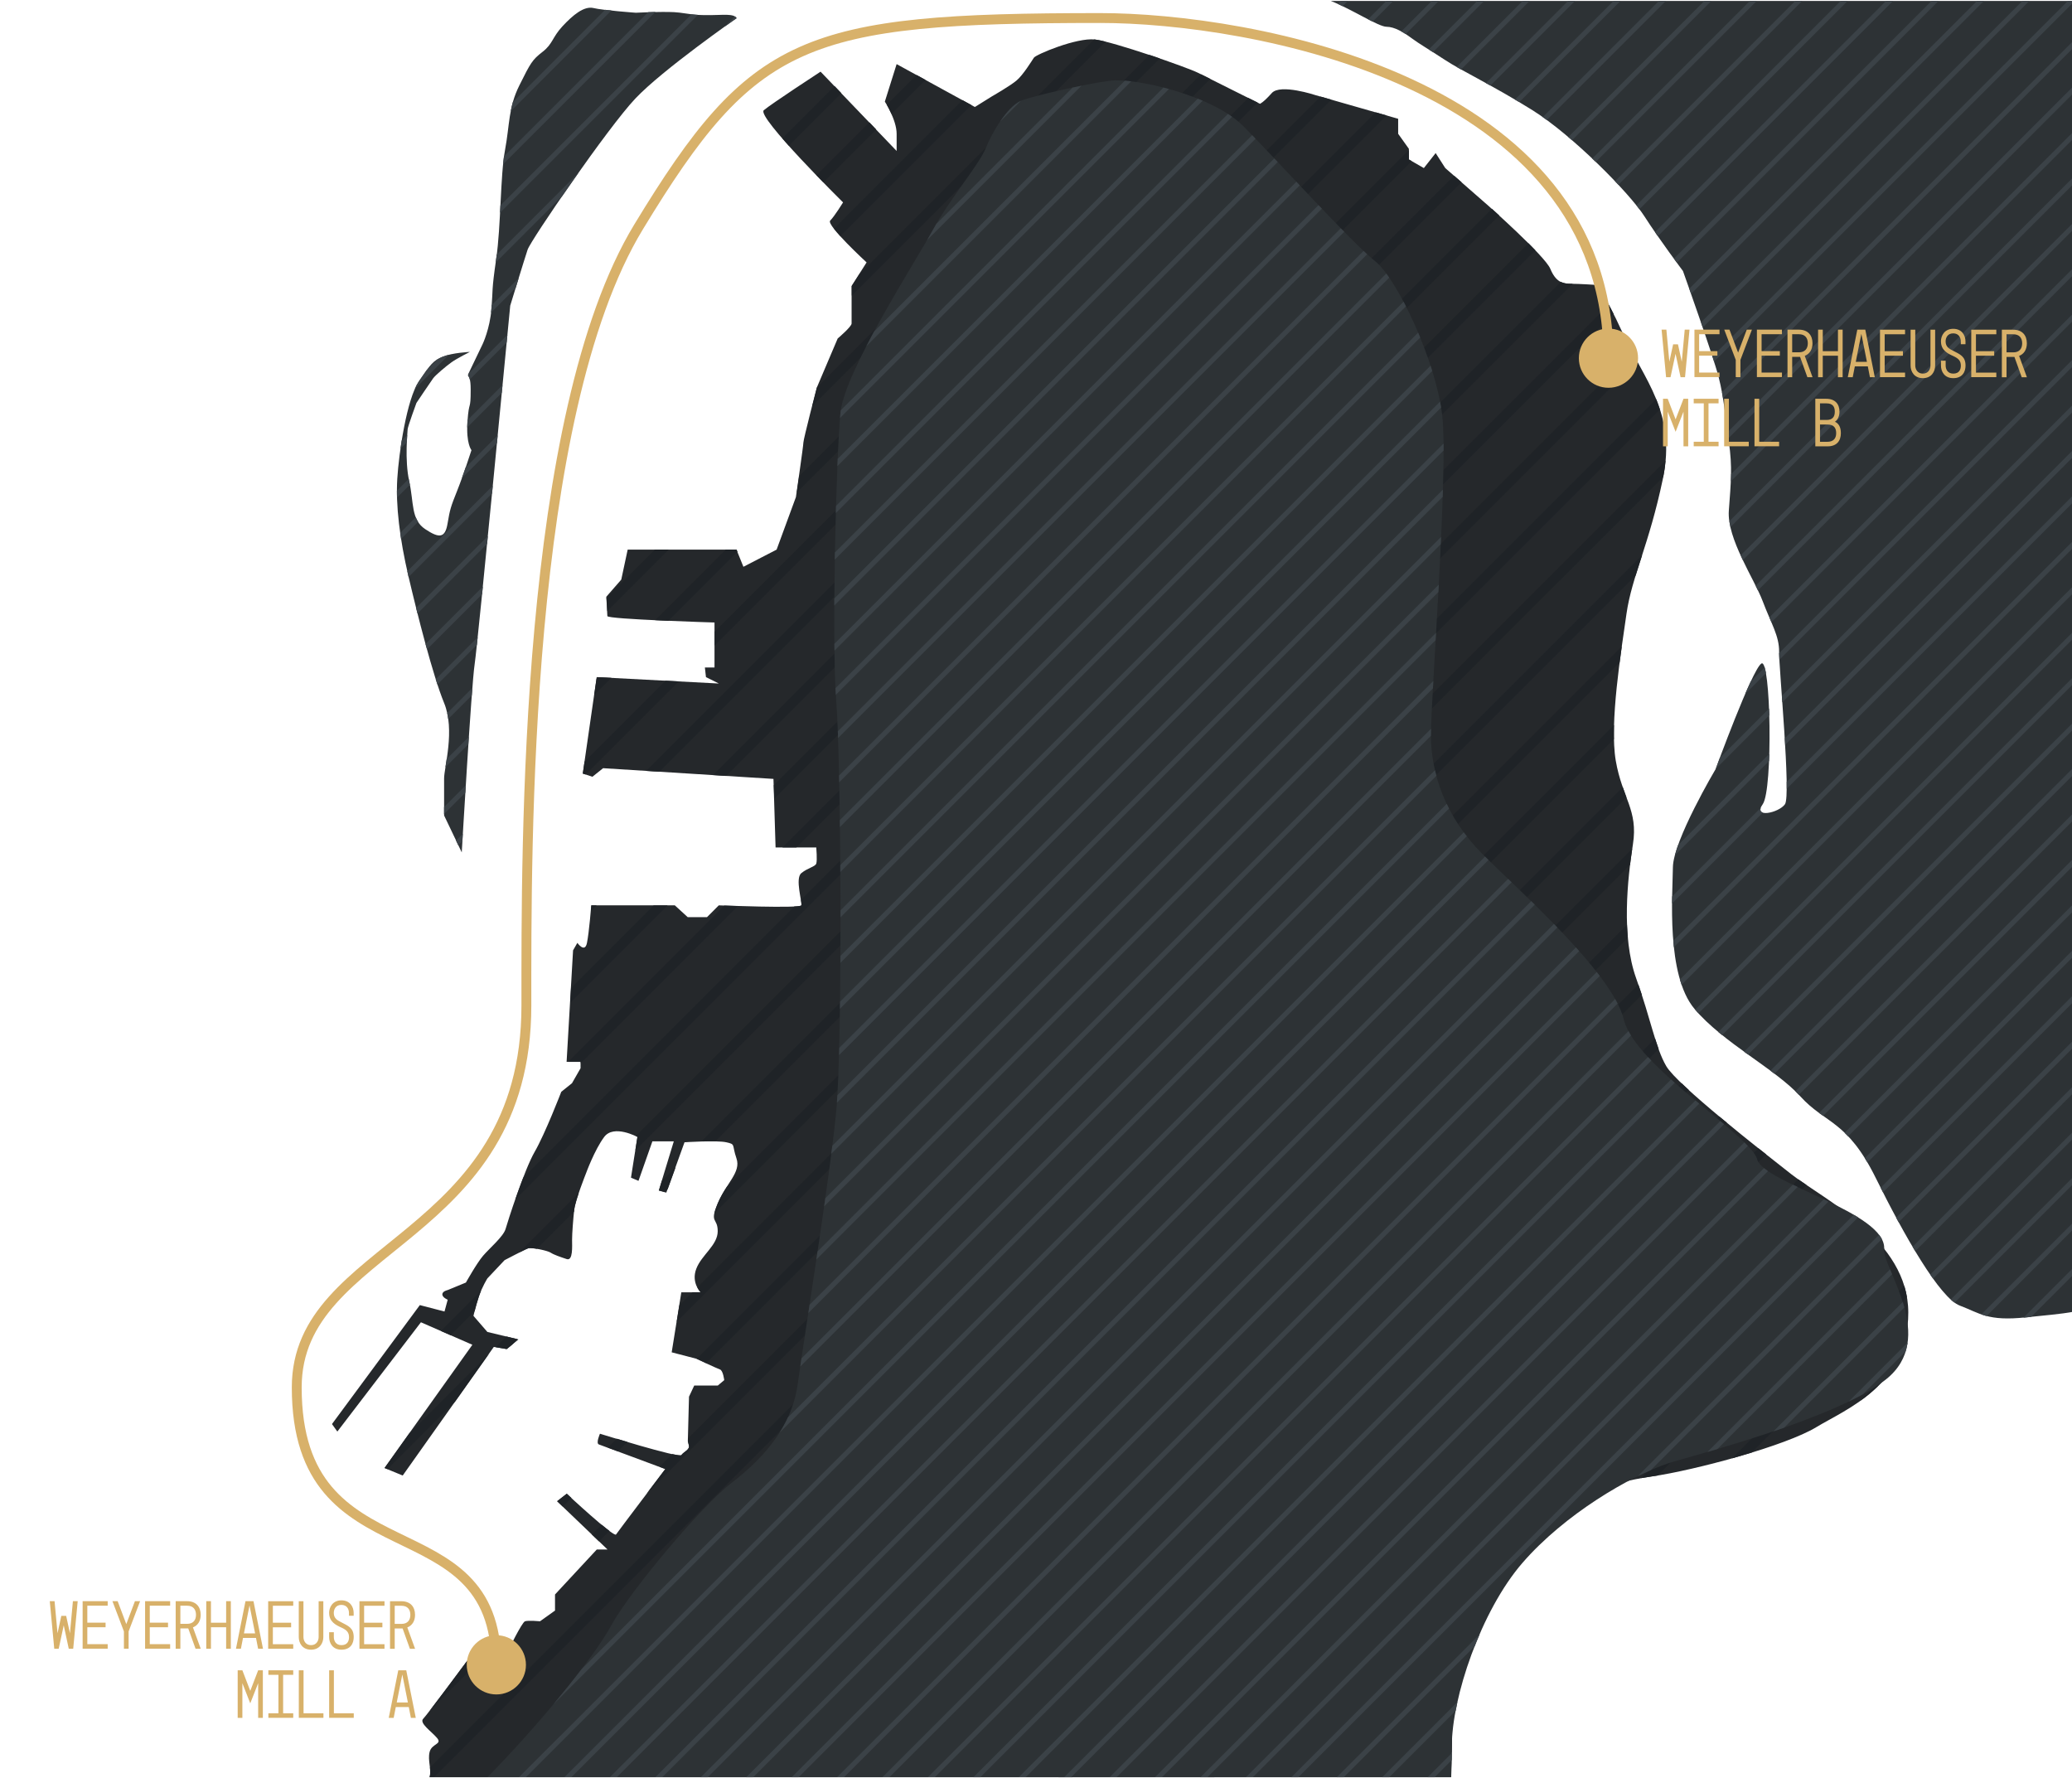 <?xml version="1.0" encoding="UTF-8"?><svg id="_1938-move" xmlns="http://www.w3.org/2000/svg" width="620" height="532" viewBox="0 0 420 360"><defs><style>.cls-1{fill:#d8b16a;}.cls-2{fill:#25282b;}.cls-3{fill:#1f2327;}.cls-4{fill:#2d3235;}.cls-5{fill:#3b4247;}.cls-6{fill:none;stroke:#d8b16a;stroke-miterlimit:10;stroke-width:2px;}</style></defs><path class="cls-2" d="M363.14,237.82c-6.34-4.96-23.18-18.13-25.39-21.94s-3.06-9.34-6.1-17.81c-3.04-8.47-1.74-20.2-.65-27.15,1.09-6.95-2.17-9.34-3.48-16.94-1.3-7.6,1.09-22.15,2.17-29.76,1.09-7.6,4.56-13.9,7.38-27.37,2.82-13.47-3.91-20.2-8.04-29.32-4.13-9.12-5.65-9.99-5.65-9.99,0,0-3.26-.22-5-.22s-3.04-.43-4.13-3.04c-1.09-2.61-12.6-12.81-12.6-12.81l-8.69-7.6-1.95-3.04-2.39,3.04-3.04-1.74v-2.17l-2.17-3.04v-3.04l-16.72-4.78s-7.17-2.39-8.9-.43c-1.74,1.95-2.39,2.17-2.39,2.17,0,0-10.43-5.21-12.6-6.3-2.17-1.09-17.16-6.3-20.85-6.73s-11.95,3.04-12.38,3.69c-.43,.65-2.17,3.48-3.48,4.59-1.3,1.12-5,3.23-5,3.23l-3.48,2.17-15.86-8.69-2.39,7.6s2.39,3.69,2.39,6.52v3.48l-15.42-16.07s-9.99,6.52-11.51,7.82c-1.52,1.3,16.07,18.68,16.07,18.68,0,0-1.74,2.82-2.61,3.69-.87,.87,7.38,8.47,7.38,8.47l-3.04,4.78v7.6c0,.65-2.82,3.04-2.82,3.04l-4.25,9.99s-2.7,10.43-2.7,11.08-1.52,11.08-1.52,11.08l-3.91,10.64-6.73,3.48-1.41-3.48h-22.05l-1.3,6.08-3.04,3.48s.22,3.26,.22,3.91,21.72,1.3,21.72,1.3v9.12h-1.95l.22,1.95,2.61,1.3-24.76-1.3-2.82,19.55,1.95,.65,2.17-1.74,34.53,2.17,.43,13.9h8.25s.22,2.61,0,3.26c-.22,.65-1.74,.87-3.04,1.95-1.3,1.09,.22,5.86,0,6.52-.22,.65-16.72,0-16.72,0l-2.39,2.39h-3.91l-2.61-2.39h-16.94s-.43,5.43-.87,7.6c-.43,2.17-1.95,0-1.95,0l-.87,1.52-1.31,22.59h2.83v1.3l-1.74,3.04-2.17,1.74s-3.26,8.47-5.39,12.16c-2.13,3.69-5.47,14.12-5.9,15.64-.43,1.52-3.26,3.91-4.56,5.43s-3.48,5.43-3.48,5.43l-3.69,1.52s-1.09,.22-1.09,.87,1.09,1.09,1.09,1.09l-.65,2.39-5-1.3-17.81,24.11,1.09,1.52,16.94-22.15,10.43,4.56-17.81,24.98,3.69,1.52,18.46-26.06,2.61,.43,2.39-1.95-6.3-1.52-2.82-3.26s.43-1.95,1.09-3.91c.65-1.95,1.74-3.69,1.74-3.69l3.48-3.69s4.13-2.17,4.78-2.39c.65-.22,3.91,.43,4.56,.87,.65,.43,1.95,.87,3.25,1.3s1.09-2.61,1.09-3.91,.22-4.13,.43-6.08c.22-1.95,2.39-7.38,2.39-7.38,0,0,1.74-4.78,3.69-7.38,1.95-2.61,6.73,0,6.73,0l-1.3,8.25,1.52,.65,2.82-8.01h4.34l-3.04,9.97,1.52,.43,3.69-10.21s6.52-.43,8.47,0c1.95,.43,1.09,.43,2.06,3.26,.98,2.82-2.06,5-3.8,9.12s0,2.82,0,5.65-3.26,4.78-4.34,7.6c-1.09,2.82,.87,4.78,.87,4.78h-3.91l-1.95,12.16,5,1.3s4.13,1.95,4.78,2.17c.65,.22,.87,2.17,.87,2.17l-1.3,1.09h-4.78l-1.06,2.26-.24,9.03,.22,.87c.22,.87-1.09,1.3-1.52,1.95-.43,.65-16.51-4.34-16.51-4.34,0,0-.87,1.95-.22,2.17,.65,.22,13.47,5,13.47,5,0,0-9.56,12.6-9.99,13.25-.43,.65-9.99-8.25-9.99-8.25l-1.95,1.52,10.21,9.77h-2.17l-8.47,9.12v3.26l-3.04,2.17s-2.39-.22-3.04,0c-.65,.22-3.48,6.08-3.48,6.08l-5,3.69-3.26-1.74s-8.04,10.86-8.9,11.73c-.87,.87,1.74,2.61,2.82,3.91s-1.09,1.09-1.52,2.82,.43,3.48,0,5.12h207.04c.14-4.52,.24-10.17,.38-17.28,.34-17.28,14.12-26.17,18.03-32.58s13.03-9.77,22.15-11.08,27.37-6.3,33.45-9.99c6.08-3.69,18.68-8.47,18.68-23.24s-17.33-23.06-23.67-28.02Z"/><path class="cls-3" d="M119.78,184.47c.06-.7,.1-1.17,.1-1.17h1.07l-1.17,1.17ZM294.75,35.42L158.6,171.57h2.83L296.26,36.74l-1.51-1.32Zm-13.7-12.22l-2.2-.63L144.52,156.9l2.66,.17L281.05,23.2Zm-11.18-3.19l-2.2-.63L131,156.05l2.66,.17L269.87,20.01ZM123.93,137.19l-2.69-.14-.32,.32-.48,3.31,3.49-3.49ZM285.6,30.2L156.85,158.95l.09,2.74L286.17,32.46l-.57-.32v-1.94ZM145.01,231.12L318.8,57.33c-.14,0-.27,0-.4,0-.75,0-1.42-.1-2.03-.4L142.16,231.14c.94-.03,1.95-.04,2.85-.03Zm-9.45-119.92h-2.83l-9.79,9.79c.03,.5,.11,1.74,.16,2.67l12.46-12.46Zm-.23,72.11h-2.83l-16.75,16.75-.17,3,19.75-19.75Zm-34.87,89.54l2.27,.38,1.02-.83,1.17-1.17-2.28-.55-2.18,2.18Zm17.25-57.55l31.86-31.86c-1.1-.03-2.06-.07-2.74-.09l-31.67,31.67h2.55v.28ZM303.9,43.48c-.59-.54-1.1-1-1.48-1.35L162.36,182.18c.09,.54,.14,.96,.09,1.12-.04,.11-.58,.19-1.44,.23l-54.93,54.93c-.57,1.46-1.12,3.01-1.63,4.46L303.9,43.48ZM170.55,18.69l-1.38-1.44-10.59,10.59c.42,.49,.87,.99,1.33,1.5l10.65-10.65Zm-35.65,119.08l-16.41,16.41-.35,2.41,.58,.19,18.87-18.87-2.69-.14ZM185.79,15l-6.03,6.03c.26,.45,.61,1.11,.95,1.87l6.9-6.9-1.83-1ZM99.15,274.15l-16.24,16.24-4.95,6.94,.59,.24,13.73-13.73,6.87-9.7ZM165.64,78.28l-.05,.11s-.43,1.67-.95,3.72L235.1,11.65c-.69-.24-1.4-.48-2.11-.72l-67.35,67.35Zm167.24,34.02L87.15,358.03c.07,.67,.11,1.33-.07,1.97h.92L331.55,116.45c.41-1.32,.85-2.69,1.32-4.15ZM114.88,302.54l-1.95,1.52,1.16,1.11,1.75-1.75c-.58-.54-.95-.88-.95-.88Zm1.52-57.56c.09-.77,.47-2.08,.91-3.38l-12.05,12.05c.82-.41,1.55-.77,1.8-.85,.27-.09,.99-.03,1.78,.1l7.52-7.52c.01-.14,.03-.28,.04-.4Zm19.1-119.36l13.99-13.99-.18-.44h-2.21l-14.31,14.31c.9,.04,1.81,.08,2.71,.12ZM253.03,19.65l-108.17,108.17v2.83L254.91,20.59c-.42-.21-1.08-.54-1.89-.94Zm-91.05,76.68c-.19,1.31-.36,2.52-.47,3.3L245.33,15.8c-.74-.37-1.39-.69-1.89-.94l-81.47,81.47Zm15.62-70.29l-1.38-1.44-10.72,10.72c.48,.5,.95,.98,1.39,1.44l10.71-10.71Zm19.31-4.94l-1.83-1-26.03,26.03c.35,.46,.8,.98,1.3,1.53l26.56-26.56Zm27.22-12.84c-.9-.22-1.64-.38-2.16-.44-.07,0-.15,0-.22-.01l-47.55,47.55-1.54,2.41v1.95L224.12,8.25Zm-89.97,230.89l-.59,1.93,1.16,.33,.63-.63,1.6-4.43-2.8,2.8Zm215.88-11.79c-.52-.43-1.03-.86-1.55-1.28l-133.93,133.93h2.83l132.65-132.65Zm16.14,12.61c-.59-.4-1.16-.78-1.68-1.15l-121.19,121.19h2.83l120.03-120.03Zm-8.18-6.2c-.51-.41-1.04-.82-1.58-1.25l-127.48,127.48h2.83l126.23-126.23Zm-15.69-13.06c-.52-.48-1.01-.93-1.46-1.37l-140.66,140.66h2.83l139.29-139.29Zm-9.5-19.26c-.22-.68-.46-1.39-.71-2.12l-160.66,160.66h2.83l158.54-158.54Zm3.4,10.98c-.24-.67-.47-1.37-.71-2.12l-149.69,149.69h2.83l147.57-147.57Zm49.8,48l-34.96,34.96c1.35-.38,2.69-.77,4-1.17l31.5-31.5c-.13-.78-.31-1.55-.54-2.29Zm-91.75,94.57c.02-.93,.04-1.89,.06-2.89l-7.89,7.89h2.83l4.99-4.99Zm-165.38-124.96c.21,.1,.34,.17,.34,.17l-.43,2.75L311.22,50.53c-.44-.46-.91-.94-1.4-1.43L128.88,230.04Zm165.78,110.18c.11-1.15,.28-2.26,.51-3.33l-23.11,23.11h2.83l19.78-19.78Zm88.88-62.96l-6.48,6.48c2.39-1.71,4.71-3.79,6.48-6.48Zm-50.88,22.13c.67-.12,1.35-.23,2.02-.33,.43-.06,.88-.13,1.34-.21l45.92-45.92c-.41-.52-.85-1.03-1.3-1.53l-47.99,47.99Zm-2.69-109.49c-.08-.88-.14-1.77-.17-2.66l-172.75,172.75h2.83l170.1-170.1Zm44.65,55.98c-.54-.42-1.07-.82-1.61-1.22l-115.33,115.33h2.83l114.11-114.11Zm-247.43,46.17c-.77-.23-1.51-.45-2.18-.65l-1.8,1.8c.59,.22,1.3,.48,2.06,.76l1.92-1.92Zm12.25-.7v.54s-.01,0,.2,.87c.22,.87-1.09,1.3-1.52,1.95-.09,.13-.79,.03-1.85-.2l-2.58,2.58c.73,.27,1.17,.44,1.17,.44,0,0-1.76,2.32-3.8,5.02L337.14,96.49c.23-1.15,.38-2.24,.47-3.3l-198.17,198.17Zm1.78-16.16c.21,.1,1.03,.48,1.93,.9L336.47,82.79c-.23-.71-.48-1.4-.75-2.08l-194.49,194.49ZM331.86,73.02c-.33-.61-.67-1.22-.99-1.83l-189.52,189.52c.33,.64,.69,1,.69,1h-1.69l-2.64,2.64-.54,3.37L331.86,73.02ZM96.22,265.53c.19-.75,.49-1.85,.85-2.95,.14-.41,.29-.81,.46-1.18l-8.16,8.16,1.97,.86,4.88-4.88Zm234.19-90.44c.14-1.16,.29-2.26,.44-3.27l-188.18,188.18h2.83l184.91-184.91Zm-3.33-111.67c-.35-.7-.67-1.31-.97-1.86L147.34,240.33c-.63,.98-1.29,2.07-1.83,3.35-.37,.89-.58,1.52-.68,2L327.08,63.42Zm2.61,98.01c-.25-.66-.5-1.35-.75-2.07l-200.64,200.64h2.83l198.57-198.57Zm-2.54-11.84c-.02-.91-.01-1.86,.01-2.84L113.93,360h2.83l210.4-210.4ZM123.54,310.09c-.45-.34-.99-.76-1.58-1.25l-1.98,1.98,1.44,1.38,2.11-2.11Zm204.76-176c.14-1.12,.29-2.21,.44-3.27L99.55,360h2.83l225.92-225.92ZM96.33,337.3l-1.64-.88s-5.1,6.89-7.61,10.13l9.25-9.25Z"/><path class="cls-4" d="M103.42,61.8s-6.56,68.42-7.21,72.65-2.61,38.12-2.61,38.12l-3.58-7.49v-7.49c0-2.28,2.28-9.77,0-15.31s-5.45-18.09-7.23-25.69-2.59-14.4-2.26-19.74c.32-5.34,1.94-16.18,4.37-19.74s2.91-4.21,4.85-5.01c1.94-.81,5.5-.97,5.5-.97,0,0-2.59,1.29-3.72,2.1-1.13,.81-3.24,2.59-3.72,3.24s-3.4,5.01-3.4,5.01c0,0-1.78,4.85-1.78,5.34s-.65,6.15,.32,10.52,.32,7.76,3.24,9.71c2.91,1.94,4.04,1.78,4.53-1.13,.49-2.91,.65-3.4,1.94-6.63s2.91-8.25,2.91-8.25c0,0-1.13-1.29-.81-5.82,.32-4.53,.65-1.94,.65-6.47s-1.46-1.13,.49-5.18l1.94-4.04s1.46-3.07,1.78-7.12c.32-4.04,0-3.56,.97-10.19,.97-6.63,.81-16.82,1.78-22,.97-5.18,.65-8.58,2.91-13.11s2.59-5.17,4.69-6.79c2.1-1.62,1.94-2.91,4.04-5.18,2.1-2.26,4.37-4.17,6.31-3.7,1.94,.47,8.57,.95,8.57,.95,0,0,3.24-.16,5.34-.16s2.75,0,4.85,.32,2.75,.32,5.01,.32,4.76-.37,5.21,.63c0,0-14.99,10.43-20.52,16.29-5.54,5.86-21.18,28.67-21.83,30.62-.65,1.95-3.54,11.4-3.54,11.4ZM420.59,0h-150.82c4.31,1.71,9.64,5.22,11.28,5.23s3.45,1.11,5.09,2.32,3.18,2.05,6.71,4.37,9.53,5.08,17.69,10.16c8.16,5.08,19.77,16.86,22.77,21.54s7.83,11.11,7.83,11.11c0,0,6.13,17.17,7.24,21.53s1.31,7.92,2.06,13.08,.42,8.26,0,13.95c-.42,5.69,5.16,13.84,6.87,18.38,1.71,4.54,3.36,7,3.32,10.27-.04,3.27,2.43,29.09,1.19,30.86-1.23,1.77-6.61,2.93-4.51,0,2.1-2.93,1.65-29.83-.28-28.51-1.93,1.31-9.26,21.38-9.26,21.38,0,0-8.62,14.52-8.67,19.93s-1.42,21.77,4.36,28.66,16.46,12.21,21.49,17.77,9.47,4.78,15.27,16.52,13,24.35,17.04,25.87,5.6,3.22,13.43,2.38c3.66-.4,6.81-.61,9.89-1.18V0Zm-64.4,234.78c-1.3-4.89-24.76-18.9-27.04-28.34s-21.18-26.06-28.67-33.56c-7.49-7.49-10.43-16.29-10.43-24.11s3.58-53.76,2.28-64.83c-1.3-11.08-9.12-27.69-13.68-31.28-4.56-3.58-20.52-21.18-26.71-27.37-6.19-6.19-21.83-9.77-26.94-9.12-5.11,.65-14.77,2.93-17.7,3.91-2.93,.98-6.19,6.52-7.49,9.77-1.3,3.26-7.17,10.1-10.75,16.62-3.58,6.52-17.74,28.45-18.67,36.8-.86,7.78-1.85,46.27-.88,58.65,.98,12.38,1.3,69.39,0,83.08s-6.52,45.94-7.82,55.38-8.14,15.96-13.68,20.2-20.2,21.5-24.11,28.67c-3.91,7.17-15.64,21.18-25.09,30.75h195.35c.08-1.72,.13-3.75,.13-6.31,0-9.77,5.86-27.37,14.33-37.14,8.47-9.77,21.72-17.58,29.65-20.2,4.22-1.39,33.69-8.81,43.98-16.94,10.6-8.38-.66-22.59-.33-26.39,.65-7.49-24.43-13.36-25.74-18.24Z"/><path class="cls-5" d="M301.21,16.64L317.85,0h1.41l-17.15,17.15c-.31-.17-.61-.34-.91-.5ZM170.35,193.54c0,.48,0,.95,0,1.42l119.97-119.97c-.11-.36-.22-.71-.34-1.07l-119.63,119.63ZM290.47,10.38l10.38-10.38h-1.41l-9.83,9.83c.27,.17,.56,.35,.87,.55Zm-120.14,164.77c0,.47,0,.93,0,1.4l114.66-114.66c-.16-.32-.32-.63-.48-.93l-114.18,114.18Zm.04,9.17c0,.47,0,.94,0,1.41l117.51-117.51c-.14-.33-.28-.67-.42-1l-117.1,117.1Zm-.11,19.94l121.86-121.86c-.06-.4-.14-.8-.21-1.2l-121.63,121.63c0,.48-.01,.96-.02,1.43ZM296.17,13.89l13.89-13.89h-1.41l-13.38,13.38c.29,.17,.59,.34,.9,.51Zm31.88,23.37L365.31,0h-1.41l-36.53,36.53c.23,.24,.46,.49,.69,.73Zm4.26,4.95L374.52,0h-1.41l-41.41,41.41c.22,.28,.42,.54,.62,.8Zm3.74,5.47L383.73,0h-1.41l-46.84,46.84c.19,.28,.39,.56,.58,.84Zm-28.09-27.17L328.48,0h-1.41l-19.98,19.98c.29,.17,.59,.35,.89,.53Zm5.58,3.63L337.68,0h-1.41l-23.54,23.54c.27,.19,.55,.38,.82,.59Zm5.11,4.1L346.89,0h-1.41l-27.58,27.58c.26,.22,.51,.43,.77,.65Zm4.81,4.39L356.1,0h-1.41l-31.94,31.94c.24,.23,.48,.46,.72,.69ZM169.65,223.29l122.79-122.79c.02-.49,.03-.98,.04-1.46l-122.74,122.74c-.03,.53-.06,1.04-.1,1.51Zm-.51-91.59l94.33-94.32c-.23-.24-.46-.49-.69-.73l-93.65,93.65c0,.47,.01,.94,.02,1.4Zm.28,8.93l98.53-98.53c-.23-.24-.46-.48-.69-.72l-97.91,97.91c.02,.47,.05,.92,.07,1.34Zm.69,17.73l107.02-107.02c-.23-.21-.48-.44-.73-.68l-106.32,106.32c0,.46,.02,.92,.03,1.39ZM273.22,0h-1.41l-.61,.61c.32,.15,.64,.3,.96,.45l1.06-1.06Zm-45.21,16.16l-50.84,50.84c-.54,1.01-1.07,2.01-1.58,3l53.71-53.71c-.45-.05-.88-.1-1.29-.13Zm-57.78,149.87c0,.46,.01,.93,.02,1.4l111.35-111.35c-.2-.29-.39-.57-.59-.83l-110.78,110.78ZM202.7,24.48l4.24-4.24c-1.45,.66-2.95,2.33-4.24,4.24Zm14.73-6.93l-27.63,27.63c-.26,.43-.5,.87-.74,1.3-.31,.56-.69,1.23-1.14,2l31.29-31.29c-.59,.12-1.19,.25-1.79,.37Zm122.47,35.5L392.94,0h-1.41l-52.22,52.22c.21,.29,.41,.57,.6,.82ZM170.07,213.66l122.55-122.55c0-.48,0-.95,0-1.41l-122.5,122.5c-.01,.49-.03,.98-.04,1.45ZM282.43,0h-1.41l-3.71,3.71c.33,.17,.64,.33,.94,.47l4.19-4.19Zm-10.65,46.07l-101.95,101.95c.02,.44,.03,.9,.05,1.37l102.6-102.6c-.23-.23-.46-.47-.7-.71ZM112.22,345.19l181.51-181.51c-.16-.31-.32-.63-.47-.95L117.9,338.09c-1.72,2.26-3.65,4.66-5.69,7.1ZM235.84,17.55l-65.4,65.4c-.02,.11-.04,.22-.05,.32-.04,.35-.08,.79-.12,1.26L236.95,17.85c-.37-.1-.75-.2-1.12-.3ZM291.64,0h-1.41l-6.18,6.18c.3,.16,.59,.34,.89,.53l6.71-6.71Zm59.26,95.89c0,.48-.02,.96-.04,1.46L420.59,27.6v-1.41l-69.7,69.7Zm-.54-7.26L420.59,18.39v-1.41l-70.41,70.41c.05,.4,.11,.82,.17,1.24Zm2.48,23.73c.15,.32,.3,.64,.45,.96l67.3-67.3v-1.41l-67.75,67.75Zm-2.29-6.92c.06,.39,.13,.79,.22,1.19l69.82-69.82v-1.41l-70.05,70.05Zm-1.29-24.93L420.59,9.18v-1.41l-71.54,71.54c.07,.4,.14,.81,.21,1.21Zm-9.75,92.63l19.09-19.09c.02-.48,.04-.97,.05-1.47l-18.49,18.49c-.26,.72-.48,1.42-.65,2.07Zm8.27-17.49s0,0,0,0l10.87-10.87c-.01-.46-.03-.92-.05-1.37l-9.98,9.98c-.52,1.38-.83,2.24-.83,2.24Zm-4.99-96.3L402.15,0h-1.41l-58.31,58.31c.12,.33,.24,.68,.37,1.05Zm18.4,81.48c.03,.43,.06,.87,.09,1.32l59.3-59.3v-1.41l-59.4,59.4Zm.59,8.62c.03,.45,.05,.89,.08,1.33l58.73-58.73v-1.41l-58.81,58.81Zm58.81-48.19v-1.41l-58.42,58.42c0,.5,0,.97,0,1.41l58.42-58.42Zm-61.93,23.68c.15,.34,.29,.67,.42,.99l61.5-61.5v-1.41l-61.93,61.93Zm-2.78-6.43c.16,.33,.32,.64,.46,.95l64.24-64.24v-1.41l-64.7,64.7Zm4.75,13.67c0,.33,.02,.79,.05,1.36l59.9-59.9v-1.41l-59.95,59.95Zm-21.7,50.74l18.42-18.42c-.42-.13-.62-.44-.43-.98l-17.97,17.97c0,.46-.01,.94-.02,1.43Zm14.81-42.44l4.23-4.23c-.08-.46-.17-.84-.26-1.16l-2.82,2.82c-.37,.78-.75,1.64-1.15,2.56Zm66.84,62.09v-1.41l-39.37,39.37c.16,.31,.32,.63,.48,.94l38.89-38.89Zm0-9.21v-1.41l-42.58,42.58c.18,.28,.35,.58,.53,.88l42.05-42.05Zm0-82.88v-1.41l-81.4,81.4c.04,.43,.08,.86,.12,1.29l81.28-81.28Zm-73.14-37.37L420.57,0h-1.41l-72.04,72.04c.12,.37,.23,.73,.34,1.07Zm-2.3-6.91L411.36,0h-1.41l-65.15,65.15c.12,.35,.24,.7,.36,1.05Zm75.43,145.59v-1.41l-36.22,36.22c.17,.31,.33,.61,.5,.92l35.72-35.72Zm0-36.84v-1.41l-51.84,51.84c.27,.2,.55,.4,.82,.59l51.02-51.02Zm0,9.21v-1.41l-46.66,46.66c.23,.23,.47,.46,.71,.71l45.95-45.95Zm0-46.05v-1.41l-72.27,72.27c.26,.21,.52,.42,.78,.63l71.49-71.49Zm0-9.21v-1.41l-76.95,76.95c.21,.25,.44,.5,.67,.75l76.29-76.29Zm0-9.21v-1.41l-80.05,80.05c.11,.36,.22,.72,.34,1.07l79.71-79.71Zm0,46.05v-1.41l-56.65,56.65c.25,.24,.47,.48,.7,.72l55.96-55.96Zm0-18.42v-1.41l-67.05,67.05c.27,.2,.55,.4,.82,.59l66.23-66.23Zm0,9.21v-1.41l-61.7,61.7c.27,.2,.54,.41,.81,.61l60.9-60.9ZM89.75,72.1c-.42,.17-.76,.34-1.08,.53l-2.13,2.13c-.45,.61-.97,1.37-1.65,2.36-.28,.41-.55,.92-.8,1.51l6.92-6.92c-.46,.11-.89,.24-1.26,.4Zm253.92,150.74l-137.16,137.16h1.41l136.52-136.52c-.26-.21-.51-.43-.77-.64Zm-46.96-54.34L105.2,360h1.41l190.71-190.71c-.21-.27-.42-.53-.62-.8Zm37.34,45.54l-145.96,145.96h1.41l145.24-145.24c-.23-.24-.47-.48-.69-.72Zm23.53,22.51l-123.45,123.45h1.41l122.84-122.84c-.3-.2-.56-.41-.81-.61Zm-27.48-27.77l-151.22,151.22h1.41l150.32-150.32c-.19-.3-.36-.6-.52-.9Zm18.61,18.23l-132.99,132.99h1.41l132.34-132.34c-.25-.21-.51-.43-.77-.65Zm4.89,4.32l-128.67,128.67h1.41l127.95-127.95c-.22-.23-.45-.47-.7-.71Zm9.83,8.59l-120.07,120.07h1.41l119.62-119.62c-.32-.15-.64-.31-.96-.46Zm-53.04-57.47l-177.55,177.55h1.41l176.85-176.85c-.24-.24-.48-.47-.71-.7Zm17.02,19.82l-157.73,157.73h1.41l156.8-156.8c-.15-.3-.32-.61-.49-.92Zm-26.38-28.87L114.41,360h1.41l185.9-185.9c-.25-.24-.48-.47-.71-.7Zm4.68,4.53L123.62,360h1.41l181.38-181.38c-.24-.23-.48-.47-.72-.69Zm17.96,18.88l-163.2,163.2h1.41l162.4-162.4c-.2-.27-.4-.53-.61-.8Zm-8.68-9.74l-172.94,172.94h1.41l172.22-172.22c-.23-.24-.46-.48-.7-.72Zm4.46,4.75l-168.19,168.19h1.41l167.44-167.44c-.22-.25-.44-.5-.67-.75Zm19.28,26.77l-141.42,141.42h1.41l140.75-140.75c-.25-.22-.5-.44-.75-.67ZM242.79,19.81l-72.99,72.99c-.02,.48-.04,.97-.06,1.48L243.79,20.22c-.33-.14-.66-.28-1-.41Zm142.91,243.88l-26.22,26.22c.72-.24,1.44-.49,2.16-.74l24.38-24.38c-.1-.37-.21-.73-.32-1.09Zm-8.09,18.71l8.66-8.66c.19-.6,.32-1.21,.41-1.82l-11.96,11.96c1.01-.49,1.98-.98,2.9-1.49Zm42.98-62.81l-32.9,32.9c.18,.3,.35,.59,.53,.89l32.38-32.38v-1.41Zm0,36.84l-10.44,10.44c.19-.02,.36-.03,.55-.05,.35-.04,.68-.07,1.02-.11l8.86-8.86v-1.41Zm0-9.21l-18.99,18.99c.35,.12,.7,.23,1.08,.33l17.91-17.91v-1.41Zm0-9.21l-25.18,25.18c.27,.24,.53,.46,.78,.64l24.4-24.4v-1.41Zm-148.21,122l26.55-26.55c.32-.81,.65-1.61,1-2.41l-28.96,28.96h1.41Zm18.42,0l3.47-3.47c0-.46,.01-.93,.02-1.43l-4.9,4.9h1.41Zm84.96-114l-114,114h1.41l113.47-113.47c-.29-.18-.58-.36-.88-.53Zm7.36,11.06l-37.02,37.02c.64-.19,1.31-.38,2-.59l35.44-35.44c-.15-.34-.29-.67-.42-1Zm-101.53,102.94l13.48-13.48c.11-.58,.23-1.17,.36-1.77l-15.25,15.25h1.41Zm99.3-109.93l-48.93,48.93c.91-.45,1.79-.86,2.65-1.23l46.85-46.85c-.15-.29-.35-.57-.56-.85Zm-11.21-7.21l-117.13,117.13h1.41l116.67-116.67c-.32-.15-.64-.31-.96-.46Zm50.91-14.08l-29.33,29.33c.2,.28,.39,.56,.58,.83l28.75-28.75v-1.41ZM148.96,3.13l-2.09,2.09c1.5-1.08,2.45-1.73,2.45-1.73-.07-.15-.2-.26-.36-.36Zm141.92,152.78l-131.16,131.16c-.51,1.1-1.09,2.14-1.72,3.13l133.16-133.16c-.1-.38-.2-.75-.28-1.13Zm-.82-7.14c0-.34,0-.79,.02-1.27l-127.62,127.62c-.09,.58-.17,1.13-.25,1.66l127.85-127.85c0-.05,0-.11,0-.16ZM122.67,1.79l-18.71,18.71c-.17,.62-.32,1.23-.43,1.85L123.94,1.93c-.44-.05-.86-.09-1.27-.14Zm167.87,136.03l-126.44,126.44c-.09,.56-.17,1.12-.25,1.67l126.61-126.61c.03-.49,.05-.99,.08-1.5ZM140.18,2.69l-38.75,38.75c-.02,.5-.05,.99-.08,1.49L141.47,2.82c-.41-.02-.82-.06-1.29-.12Zm-8.79-.42l-29.24,29.24c-.07,.5-.13,1.04-.19,1.6L132.85,2.23c-.49,.01-.98,.03-1.46,.04Zm117.51,20.63l-79.44,79.44c-.01,.48-.03,.97-.04,1.45L249.75,23.47c-.27-.19-.55-.38-.84-.57Zm9.4,9.02l-89.19,89.19c0,.48,0,.95,0,1.42l89.88-89.88c-.23-.25-.46-.49-.69-.73Zm32.79,96.14l-125.37,125.37c-.08,.56-.16,1.11-.25,1.66l125.53-125.53c.03-.5,.06-.99,.09-1.5ZM117.26,34.83l-16.57,16.57c-.03,.27-.07,.55-.11,.81-.04,.3-.08,.56-.12,.83l13.51-13.51c1.05-1.52,2.15-3.1,3.28-4.69Zm136.55-7.62l-84.57,84.57c0,.48-.02,.96-.03,1.44L254.51,27.92c-.24-.25-.47-.49-.69-.72Zm38.31,81.41l-123.41,123.41c-.07,.53-.13,1.07-.21,1.62l123.54-123.54c.02-.5,.05-.99,.07-1.48Zm-.48,9.69l-124.35,124.35c-.08,.55-.15,1.09-.23,1.65l124.51-124.51c.03-.5,.05-1,.08-1.49Zm-200.78,27.22l4.77-4.77c.04-.54,.08-1.04,.12-1.53l-5.11,5.11c.09,.4,.16,.8,.21,1.2Zm-6.23-21.39l14.11-14.11c.05-.52,.1-1.04,.15-1.57l-14.55,14.55c.09,.37,.19,.75,.28,1.13Zm-1.84-7.54s.02,.09,.03,.14l16.92-16.92c.05-.52,.1-1.04,.15-1.57l-17.33,17.33c.08,.34,.14,.67,.22,1.02Zm3.76,14.83l11.17-11.17c.05-.52,.1-1.04,.16-1.57l-11.63,11.63c.1,.37,.2,.74,.31,1.11Zm2.11,7.1l8-8c.05-.49,.11-1.02,.17-1.58l-8.51,8.51c.11,.36,.23,.73,.34,1.07Zm6.57-61.83l7.47-7.47c.05-.55,.1-1.07,.15-1.56l-7.91,7.91c-.19,.5,.08,.32,.28,1.13Zm-1.61,20.03l7.11-7.11c.05-.52,.1-1.05,.15-1.57l-6.49,6.49c-.24,.7-.5,1.44-.77,2.18Zm-11.08-8.76l-1.12,1.12c-.09,.56-.18,1.12-.25,1.67l1.29-1.29c.03-.58,.06-1.08,.08-1.5Zm12.21-2.75c-.03,.44-.05,.84-.05,1.22l7.01-7.01c.05-.53,.1-1.05,.15-1.57l-7.09,7.09c0,.09-.01,.17-.02,.27Zm4.85-22.81c-.02,.26-.05,.52-.08,.78l5-5c.2-.65,.41-1.34,.63-2.04l-5.49,5.49c-.02,.24-.04,.49-.06,.77Zm-16.66,34.94c-.03-.16-.06-.32-.09-.48l-2.4,2.4c0,.45,0,.92,.02,1.39l2.61-2.61c-.04-.23-.09-.46-.14-.7Zm9.95,73.77l.83-.83c.03-.44,.06-.95,.09-1.5l-1.38,1.38,.46,.96Zm-8.62-66.47l-3.15,3.15c.06,.41,.12,.82,.18,1.23l3.45-3.45c-.19-.3-.34-.61-.47-.94Zm5.74,60.14l4.31-4.31c.03-.5,.06-1,.09-1.51l-4.4,4.4v1.41Zm.27-9.48l4.65-4.65c.03-.51,.07-1.01,.1-1.51l-4.49,4.49c-.09,.6-.18,1.16-.26,1.68Z"/><path class="cls-6" d="M100.61,337.23c0-33.51-40.46-16.68-40.46-56.23,0-29.33,46.55-29.47,46.55-77.42,0-31.84-.54-119.44,22.74-157.78C152.67,7.55,162.89,3.46,223.05,3.46c29.78,0,102.99,12.41,102.99,68.93"/><circle class="cls-1" cx="100.61" cy="337.23" r="6"/><circle class="cls-1" cx="326.04" cy="72.4" r="6"/><path class="cls-1" d="M11.06,324.33l.6,6.5,.77-3.53h.98l.77,3.53,.6-6.5h.97l-.91,9.64h-.9l-1.02-4.75-1.02,4.75h-.9l-.91-9.64h.97Zm5.69,0h5.08v.92h-4.13v3.43h3.7v.93h-3.7v3.43h4.13v.92h-5.08v-9.64Zm7.1,0l1.75,4.65,1.75-4.65h1.05l-2.33,6.13v3.5h-.95v-3.5l-2.33-6.13h1.05Zm5.56,0h5.08v.92h-4.13v3.43h3.7v.93h-3.7v3.43h4.13v.92h-5.08v-9.64Zm6.2,0h2.31c1.81,0,2.76,1.12,2.76,2.76,0,1.29-.6,2.17-1.57,2.55l1.58,4.33h-1.05l-1.48-4.12h-1.6v4.12h-.95v-9.64Zm.95,4.59h1.39c1.19,0,1.78-.73,1.78-1.83s-.59-1.84-1.78-1.84h-1.39v3.67Zm6.2-4.59v4.36h3.08v-4.36h.95v9.64h-.95v-4.36h-3.08v4.36h-.95v-9.64h.95Zm5.07,9.64l1.93-9.64h1.62l1.93,9.64h-.99l-.43-2.2h-2.63l-.43,2.2h-1Zm3.88-3.12l-1.13-5.67-1.13,5.67h2.27Zm2.65-6.51h5.08v.92h-4.13v3.43h3.7v.93h-3.7v3.43h4.13v.92h-5.08v-9.64Zm7.15,0v7.26c0,.7,.41,1.64,1.54,1.64s1.54-.94,1.54-1.64v-7.26h.95v7.26c0,1.23-.74,2.56-2.49,2.56s-2.49-1.33-2.49-2.56v-7.26h.95Zm5.2,2.38c0-1.19,.74-2.56,2.49-2.56s2.49,1.3,2.49,2.56v.56h-.95v-.56c0-.73-.38-1.64-1.54-1.64s-1.54,.92-1.54,1.64c0,1.15,.84,1.53,1.46,1.85,1.5,.79,2.58,1.16,2.58,3.05,0,1.22-.6,2.54-2.49,2.54-1.75,0-2.49-1.3-2.49-2.56v-.98h.95v.98c0,.73,.38,1.64,1.54,1.64,1.27,0,1.54-.92,1.54-1.61,0-.99-.49-1.47-1.54-1.95-1.08-.49-2.49-1.15-2.49-2.96Zm6.15-2.38h5.08v.92h-4.13v3.43h3.7v.93h-3.7v3.43h4.13v.92h-5.08v-9.64Zm6.2,0h2.31c1.81,0,2.76,1.12,2.76,2.76,0,1.29-.6,2.17-1.57,2.55l1.58,4.33h-1.05l-1.48-4.12h-1.6v4.12h-.95v-9.64Zm.95,4.59h1.39c1.19,0,1.78-.73,1.78-1.83s-.59-1.84-1.78-1.84h-1.39v3.67Zm-30.88,9.41l1.6,4.17,1.6-4.17h.95v9.64h-.95v-7.03l-1.6,4.08-1.6-4.08v7.03h-.95v-9.64h.95Zm10.31,0v.92h-2.05v7.79h2.05v.92h-5.04v-.92h2.04v-7.79h-2.04v-.92h5.04Zm1.14,0h.95v8.71h4.03v.92h-4.99v-9.64Zm6.15,0h.95v8.71h4.03v.92h-4.99v-9.64Zm12.07,9.64l1.93-9.64h1.62l1.93,9.64h-.99l-.43-2.2h-2.63l-.43,2.2h-1Zm3.88-3.12l-1.13-5.67-1.13,5.67h2.27Z"/><path class="cls-1" d="M337.78,66.62l.6,6.5,.77-3.53h.98l.77,3.53,.6-6.5h.97l-.91,9.64h-.9l-1.02-4.75-1.02,4.75h-.9l-.91-9.64h.97Zm5.69,0h5.08v.92h-4.13v3.43h3.7v.92h-3.7v3.43h4.13v.92h-5.08v-9.64Zm7.1,0l1.75,4.65,1.75-4.65h1.05l-2.33,6.13v3.5h-.95v-3.5l-2.33-6.13h1.05Zm5.56,0h5.08v.92h-4.13v3.43h3.7v.92h-3.7v3.43h4.13v.92h-5.08v-9.64Zm6.2,0h2.31c1.81,0,2.76,1.12,2.76,2.76,0,1.29-.6,2.17-1.57,2.55l1.58,4.33h-1.05l-1.48-4.12h-1.6v4.12h-.95v-9.64Zm.95,4.59h1.39c1.19,0,1.78-.73,1.78-1.83s-.59-1.83-1.78-1.83h-1.39v3.67Zm6.2-4.59v4.36h3.08v-4.36h.95v9.64h-.95v-4.36h-3.08v4.36h-.95v-9.64h.95Zm5.07,9.64l1.93-9.64h1.62l1.93,9.64h-.99l-.43-2.2h-2.63l-.43,2.2h-1Zm3.88-3.12l-1.13-5.67-1.13,5.67h2.27Zm2.65-6.51h5.08v.92h-4.13v3.43h3.7v.92h-3.7v3.43h4.13v.92h-5.08v-9.64Zm7.15,0v7.26c0,.7,.41,1.64,1.54,1.64s1.54-.94,1.54-1.64v-7.26h.95v7.26c0,1.23-.74,2.56-2.49,2.56s-2.49-1.33-2.49-2.56v-7.26h.95Zm5.2,2.38c0-1.19,.74-2.56,2.49-2.56s2.49,1.3,2.49,2.56v.56h-.95v-.56c0-.73-.38-1.64-1.54-1.64s-1.54,.92-1.54,1.64c0,1.15,.84,1.53,1.46,1.85,1.5,.79,2.58,1.16,2.58,3.05,0,1.22-.6,2.54-2.49,2.54-1.75,0-2.49-1.3-2.49-2.56v-.98h.95v.98c0,.73,.38,1.64,1.54,1.64,1.27,0,1.54-.92,1.54-1.61,0-.99-.49-1.47-1.54-1.95-1.08-.49-2.49-1.15-2.49-2.96Zm6.15-2.38h5.08v.92h-4.13v3.43h3.7v.92h-3.7v3.43h4.13v.92h-5.08v-9.64Zm6.2,0h2.31c1.81,0,2.76,1.12,2.76,2.76,0,1.29-.6,2.17-1.57,2.55l1.58,4.33h-1.05l-1.48-4.12h-1.6v4.12h-.95v-9.64Zm.95,4.59h1.39c1.19,0,1.78-.73,1.78-1.83s-.59-1.83-1.78-1.83h-1.39v3.67Zm-68.68,9.41l1.6,4.17,1.6-4.17h.95v9.64h-.95v-7.03l-1.6,4.08-1.6-4.08v7.03h-.95v-9.64h.95Zm10.31,0v.92h-2.04v7.79h2.04v.92h-5.04v-.92h2.04v-7.79h-2.04v-.92h5.04Zm1.14,0h.95v8.71h4.03v.92h-4.99v-9.64Zm6.15,0h.95v8.71h4.03v.92h-4.99v-9.64Zm12.32,9.64v-9.64h2.21c1.82,0,2.69,1.09,2.69,2.6,0,1.22-.57,1.82-.94,2.05,.69,.29,1.22,.98,1.22,2.31,0,1.6-.87,2.68-2.69,2.68h-2.49Zm2.28-5.35c1.21,0,1.67-.63,1.67-1.68s-.46-1.68-1.67-1.68h-1.33v3.36h1.33Zm.14,4.43c1.2,0,1.81-.63,1.81-1.75s-.53-1.75-1.74-1.75h-1.54v3.5h1.47Z"/></svg>